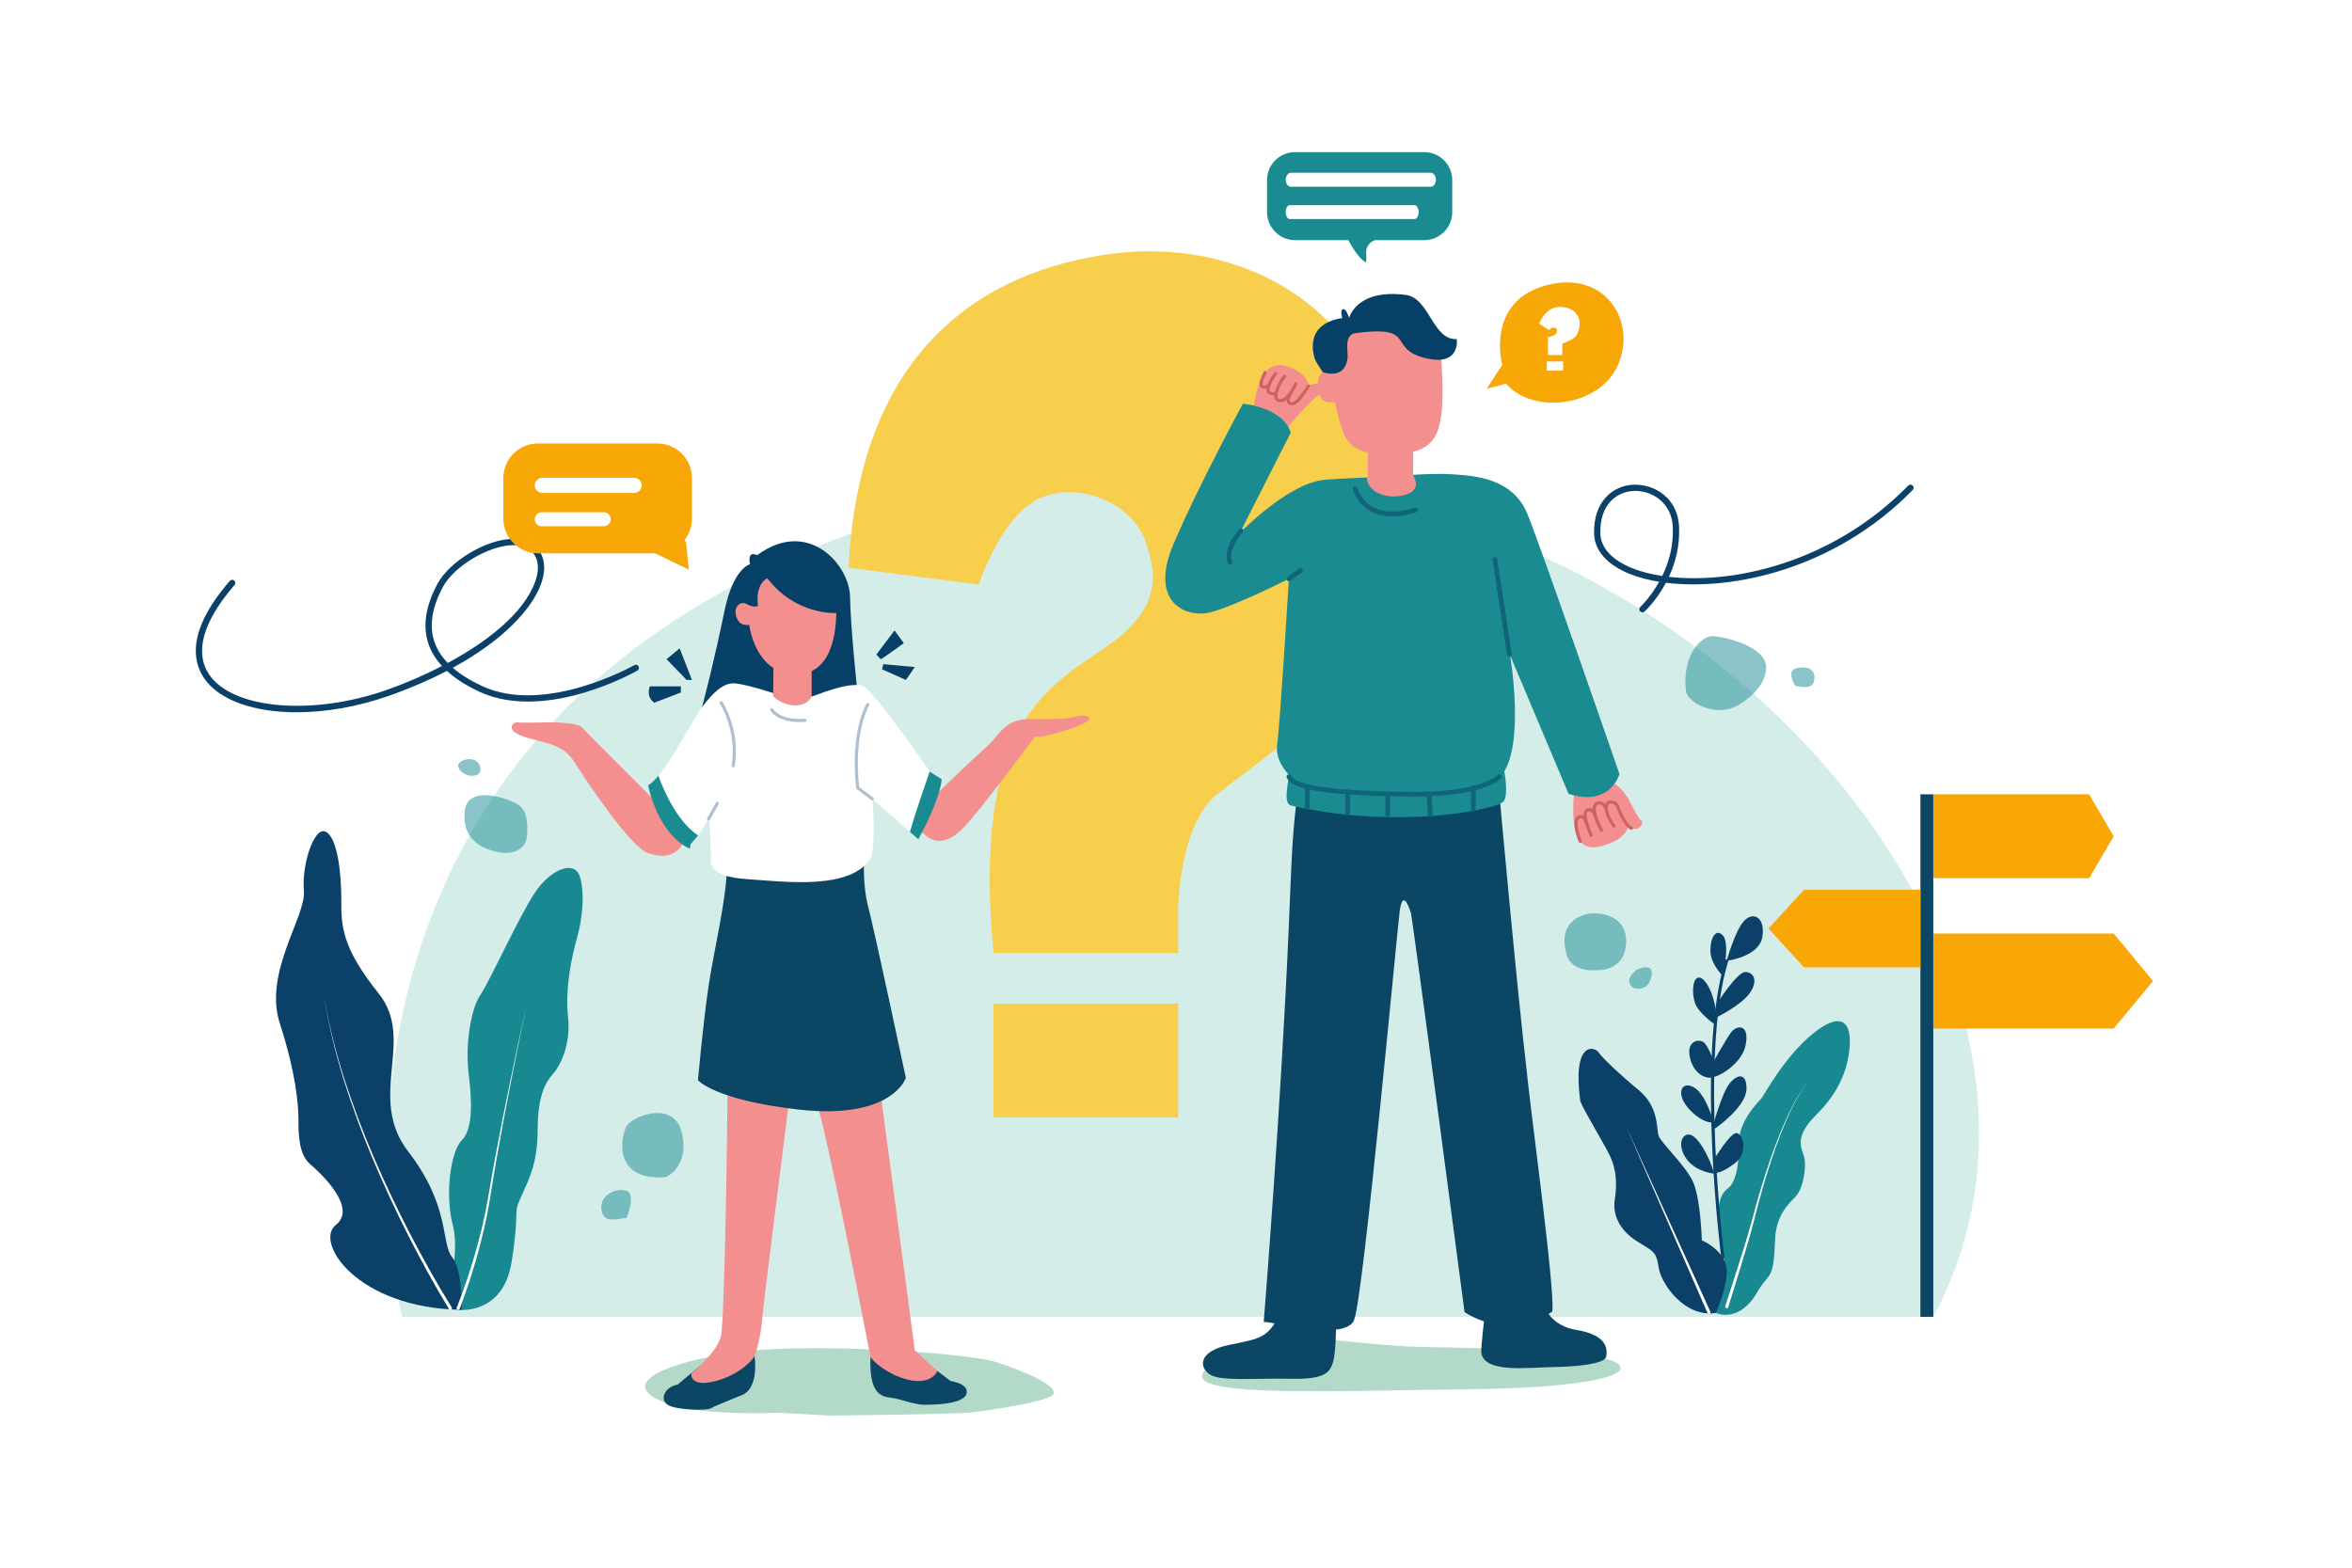 <?xml version="1.0" encoding="utf-8"?>
<!-- Generator: Adobe Illustrator 27.5.0, SVG Export Plug-In . SVG Version: 6.00 Build 0)  -->
<svg version="1.1" xmlns="http://www.w3.org/2000/svg" xmlns:xlink="http://www.w3.org/1999/xlink" x="0px" y="0px"
	 viewBox="0 0 750 500" style="enable-background:new 0 0 750 500;" xml:space="preserve">
<g id="BACKGROUND">
	<g>
		<rect style="fill:#FFFFFF;" width="750" height="500"/>
	</g>
</g>
<g id="OBJECTS">
	<g>
		<g>
			<g>
				<g>
					<path style="fill:#D4EDE9;" d="M616.479,419.992H128.212c0,0-48.881-192.582,161.921-256.07
						C500.935,100.434,685.06,292.521,616.479,419.992z"/>
				</g>
			</g>
		</g>
		<g>
			<g>
				<g>
					<path style="fill:#F7CF4D;" d="M316.81,356.381h58.89v-36.279h-58.89V356.381z M355.573,80.815
						c-41.853,5.151-81.626,30.563-84.981,100.262l41.497,5.343c0,0,7.703-23.632,20.872-28.092
						c13.169-4.46,28.326,2.997,32.302,14.302c3.976,11.305,4.97,21.99-13.915,34.662c-18.885,12.673-41.248,25.842-34.539,96.66
						h58.89v-15.307c0.719-12.074,3.45-28.047,12.424-35.321c15.405-12.486,49.489-32.954,55.565-68.643
						C456.764,107.881,404.027,74.851,355.573,80.815z"/>
				</g>
			</g>
		</g>
	</g>
	<g>
		<g>
			<g>
				<rect x="612.379" y="253.335" style="fill:#0B4665;" width="4.1" height="166.657"/>
			</g>
		</g>
		<g>
			<g>
				<polygon style="fill:#F8A706;" points="666.175,280.097 616.479,280.097 616.479,253.335 666.175,253.335 674.002,266.716 				
					"/>
			</g>
		</g>
		<g>
			<g>
				<polygon style="fill:#F8A706;" points="674.002,328.054 616.479,328.054 616.479,297.739 674.002,297.739 686.55,312.897 				
					"/>
			</g>
		</g>
		<g>
			<g>
				<polygon style="fill:#F8A706;" points="575.293,308.548 612.379,308.548 612.379,283.762 575.293,283.762 563.925,296.155 				
					"/>
			</g>
		</g>
	</g>
	<g>
		<g>
			<g>
				<path style="fill:#0B4169;" d="M523.732,195.307c-0.272,0-0.541-0.11-0.738-0.325c-0.373-0.408-0.345-1.04,0.063-1.413
					c0.059-0.054,3.2-2.984,6.015-8.015c-3.436-0.554-6.509-1.369-9.126-2.4c-7.362-2.901-11.491-7.492-11.626-12.925
					c-0.259-10.486,6.166-15.413,12.648-15.646c6.721-0.227,14.026,4.354,14.448,13.337c0.295,6.301-1.235,11.74-3.243,16.06
					c20.479,2.345,52.099-4.396,76.322-29.106c0.386-0.395,1.02-0.4,1.414-0.014c0.395,0.386,0.4,1.02,0.014,1.414
					c-24.945,25.446-57.685,32.191-78.688,29.587c-3.007,5.634-6.564,8.941-6.829,9.183
					C524.214,195.22,523.972,195.307,523.732,195.307z M521.466,156.574c-0.142,0-0.285,0.003-0.428,0.007
					c-5.096,0.183-10.961,3.853-10.72,13.597c0.112,4.579,3.792,8.526,10.359,11.114c2.667,1.051,5.824,1.87,9.364,2.405
					c2.041-4.184,3.664-9.525,3.375-15.684C533.065,160.505,527.078,156.574,521.466,156.574z"/>
			</g>
		</g>
		<g>
			<g>
				<path style="fill:#0B4169;" d="M94.62,227.175c-13.52,0-24.691-3.749-29.541-10.872c-3.753-5.511-5.376-15.37,8.209-31.036
					c0.362-0.417,0.992-0.462,1.411-0.1c0.417,0.362,0.462,0.993,0.1,1.411c-10.093,11.639-12.882,21.528-8.067,28.6
					c7.52,11.043,32.944,13.212,56.674,4.838c5.594-1.974,11.659-4.547,17.54-7.596c-2.048-2.222-3.504-4.623-4.359-7.193
					c-1.857-5.582-0.875-11.986,2.92-19.032c3.893-7.229,15.541-14.188,23.969-14.318c4.057-0.091,7.152,1.441,8.837,4.352
					c1.562,2.697,1.622,6.199,0.173,10.127c-2.801,7.593-11.585,17.634-28.095,26.622c2.453,2.134,5.57,4.082,9.339,5.832
					c20.171,9.364,48.248-6.507,48.529-6.669c0.479-0.275,1.091-0.11,1.365,0.37c0.275,0.479,0.109,1.09-0.37,1.365
					c-0.295,0.17-7.357,4.191-17.11,7.08c-9.064,2.686-22.191,4.806-33.256-0.331c-4.229-1.963-7.693-4.184-10.376-6.645
					c-5.362,2.794-11.49,5.471-18.439,7.924C114.001,225.456,103.772,227.175,94.62,227.175z M163.729,173.874
					c-0.074,0-0.147,0.001-0.222,0.001c-7.682,0.119-18.697,6.69-22.239,13.267c-3.522,6.542-4.459,12.414-2.783,17.453
					c0.814,2.445,2.249,4.734,4.296,6.856c12.666-6.828,24.159-15.838,27.829-25.788c1.236-3.351,1.227-6.268-0.027-8.433
					C169.293,175.003,166.987,173.874,163.729,173.874z"/>
			</g>
		</g>
	</g>
	<g>
		<g>
			<g>
				<g>
					<path style="fill:#188991;" d="M547.152,418.75c0,0,7.703,3.727,13.667-7.454c3.727-5.715,4.721-3.23,5.218-15.903
						c0.248-7.454,3.976-11.181,6.461-13.666c2.485-2.485,3.727-9.691,2.733-12.922s-2.92-6.398,3.976-13.293
						c6.895-6.895,10.063-13.977,10.623-21.991c0.559-8.014-3.168-10.995-12.113-3.541c-8.945,7.454-15.095,19.195-16.027,20.313
						c-0.932,1.118-7.454,7.268-7.268,14.909c0.186,7.641-1.305,11.368-2.609,13.045c-1.305,1.677-6.785,2.112-1.902,23.885
						C549.016,406.761,542.307,412.289,547.152,418.75z"/>
				</g>
			</g>
			<g>
				<g>
					<path style="fill:#0B4169;" d="M547.152,418.75c0,0,4.659-10.498,3.168-15.53c-1.491-5.032-7.641-7.641-7.641-7.641
						s-0.373-13.791-2.982-19.009c-2.609-5.218-10.063-12.113-10.809-14.35c-0.745-2.236,0.186-9.132-6.336-14.536
						c-6.523-5.405-11.741-10.436-12.859-12.113c-1.118-1.677-8.386-3.914-5.777,15.654c1.118,2.982,7.454,13.232,9.504,17.518
						c2.05,4.286,2.236,9.132,1.491,13.977c-0.745,4.845,1.677,9.691,6.895,13.045c5.218,3.354,6.336,3.168,7.082,8.386
						C529.634,409.37,537.089,420.302,547.152,418.75z"/>
				</g>
			</g>
			<g>
				<g>
					<path style="fill:#FFFFFF;" d="M544.459,418.705l-25.883-59.342l26.796,58.935c0.114,0.251,0.003,0.548-0.248,0.662
						c-0.251,0.114-0.548,0.003-0.662-0.248C544.461,418.71,544.46,418.706,544.459,418.705z"/>
				</g>
			</g>
			<g>
				<g>
					<path style="fill:#FFFFFF;" d="M550.138,416.608c2.007-6.121,3.987-12.254,5.896-18.405c0.948-3.077,1.895-6.158,2.719-9.26
						c0.808-3.124,1.677-6.231,2.599-9.322c1.843-6.181,3.915-12.298,6.326-18.281c1.251-2.972,2.518-5.942,4.039-8.789
						c1.519-2.839,3.161-5.638,5.253-8.099c-2.06,2.487-3.661,5.303-5.141,8.156c-1.481,2.86-2.708,5.842-3.918,8.824
						c-2.329,6.004-4.318,12.135-6.078,18.328c-0.881,3.097-1.707,6.208-2.473,9.334c-0.791,3.138-1.698,6.23-2.608,9.325
						c-1.832,6.183-3.732,12.342-5.662,18.495c-0.083,0.263-0.363,0.41-0.627,0.327c-0.263-0.082-0.41-0.363-0.328-0.627
						C550.136,416.615,550.138,416.609,550.138,416.608z"/>
				</g>
			</g>
			<g>
				<g>
					<path style="fill:#0B4169;" d="M549.368,401.618c-0.247,0-0.463-0.185-0.495-0.436c-0.021-0.16-2.065-16.277-2.928-35.922
						c-0.796-18.15-0.716-43.115,4.191-58.972c0.081-0.264,0.36-0.415,0.625-0.33c0.264,0.081,0.412,0.361,0.33,0.625
						c-9.317,30.109-1.308,93.831-1.227,94.472c0.035,0.273-0.158,0.524-0.433,0.56
						C549.411,401.617,549.389,401.618,549.368,401.618z"/>
				</g>
			</g>
			<g>
				<g>
					<path style="fill:#0B4169;" d="M550.614,306.436c0,0,2.626-9.69,5.608-12.796c2.982-3.106,6.833-0.871,5.715,5.342
						C560.818,305.194,550.614,306.436,550.614,306.436z"/>
				</g>
			</g>
			<g>
				<g>
					<path style="fill:#0B4169;" d="M547.796,319.627c0,0,6.121-9.463,8.578-9.587c2.457-0.124,4.444,2.236,1.835,6.336
						c-2.609,4.1-11.027,8.203-11.027,8.203L547.796,319.627z"/>
				</g>
			</g>
			<g>
				<g>
					<path style="fill:#0B4169;" d="M546.958,326.834c0,0-5.335-3.625-6.453-6.917c-1.118-3.293-0.745-8.138,1.243-8.138
						s4.657,4.722,5.434,10.747L546.958,326.834z"/>
				</g>
			</g>
			<g>
				<g>
					<path style="fill:#0B4169;" d="M549.334,311.221c0,0-3.863-3.729-3.923-7.891c-0.06-4.162,1.695-7.33,3.923-5.032
						c2.228,2.298,0.39,11.313,0.39,11.313L549.334,311.221z"/>
				</g>
			</g>
			<g>
				<g>
					<path style="fill:#0B4169;" d="M546.219,338.927c0,0,4.289-7.767,5.903-9.817c1.615-2.05,5.715-2.733,4.596,3.852
						c-1.118,6.585-9.135,10.622-10.5,10.56V338.927z"/>
				</g>
			</g>
			<g>
				<g>
					<path style="fill:#0B4169;" d="M546.219,337.931c0,0-1.489-4.41-2.98-5.528c-1.491-1.118-5.715-0.559-4.286,5.218
						c1.429,5.777,6.143,6.585,7.109,5.902c0.966-0.684,0.157-0.001,0.157-0.001V337.931z"/>
				</g>
			</g>
			<g>
				<g>
					<path style="fill:#0B4169;" d="M546.219,359.07c0,0,2.861-10.517,5.345-13.561c2.484-3.044,5.474-3.416,5.346,1.926
						c-0.129,5.342-9.063,11.99-10.652,12.859L546.219,359.07z"/>
				</g>
			</g>
			<g>
				<g>
					<path style="fill:#0B4169;" d="M546.659,369.622c0,0,4.345-7.152,6.581-8.147c2.236-0.994,4.721,5.902,0,9.504
						c-4.721,3.603-6.324,3.051-6.324,3.051L546.659,369.622z"/>
				</g>
			</g>
			<g>
				<g>
					<path style="fill:#0B4169;" d="M546.659,374.334c0,0-5.905-0.498-8.887-4.722c-2.982-4.224-1.574-7.951,0.89-7.765
						C541.126,362.034,544.799,368.122,546.659,374.334z"/>
				</g>
			</g>
			<g>
				<g>
					<path style="fill:#0B4169;" d="M546.062,357.996c0,0-3.031,0.445-7.4-4.219c-4.369-4.664-2.692-9.137,1.284-7.087
						c3.976,2.05,6.273,10.623,6.273,10.623L546.062,357.996z"/>
				</g>
			</g>
			<g style="opacity:0.5;">
				<g>
					<path style="fill:#188991;" d="M572.497,218.722c0,0,5.094,1.491,5.84-1.118c0.745-2.609-0.248-3.479-1.118-4.224
						c-0.87-0.745-5.591-0.87-5.964,1.118C570.883,216.486,572.497,218.722,572.497,218.722z"/>
				</g>
			</g>
			<g style="opacity:0.5;">
				<g>
					<path style="fill:#188991;" d="M555.166,224.313c0,0,8.013-4.605,8.013-11.434c0-6.829-13.418-9.811-16.959-9.997
						c-3.541-0.186-10.063,5.964-8.573,17.704C538.207,224.127,547.898,229.531,555.166,224.313z"/>
				</g>
			</g>
			<g style="opacity:0.5;">
				<g>
					<path style="fill:#188991;" d="M520.938,315.133c0,0,4.348,1.491,5.591-3.354c1.243-4.845-3.478-2.982-4.348-2.609
						C521.311,309.542,517.459,312.897,520.938,315.133z"/>
				</g>
			</g>
			<g style="opacity:0.5;">
				<g>
					<path style="fill:#188991;" d="M509.383,309.418c0,0,8.076,0.496,9.07-7.703c0.994-8.2-5.591-10.436-10.064-10.436
						c-4.473,0-11.803,3.081-8.822,13.095C500.19,307.057,503.047,309.915,509.383,309.418z"/>
				</g>
			</g>
		</g>
		<g>
			<g>
				<g>
					<path style="fill:#188991;" d="M146.103,417.756c0,0,14.327,1.864,17.04-15.282c2.714-17.145,0.291-14.723,2.9-20.5
						c2.609-5.777,5.404-10.995,5.404-21.618c0-10.623,2.423-15.078,4.845-17.789s5.777-9.42,4.845-18.179
						c-0.932-8.759,0.932-18.45,2.795-24.972c1.864-6.523,2.609-14.723,0.932-19.941c-1.677-5.218-9.318-2.423-14.536,5.591
						c-5.218,8.014-13.977,27.581-17.145,32.241c-3.168,4.659-4.845,16.231-3.727,25.261c1.118,9.03,1.328,17.602-2.225,21.143
						c-3.553,3.541-5.416,17.332-2.807,27.209C147.035,400.797,141.071,415.706,146.103,417.756z"/>
				</g>
			</g>
			<g>
				<g>
					<path style="fill:#0B4169;" d="M147.221,417.756c0,0,0.373-12.672-3.106-16.896c-3.479-4.224-0.497-16.152-13.915-33.545
						c-13.418-17.393,2.485-35.532-9.442-50.441s-11.927-21.619-11.927-30.067s-1.242-19.7-4.969-21.528
						c-3.727-1.829-7.703,10.596-6.958,18.796c0.746,8.2-12.921,26.09-7.703,42.241c5.218,16.151,5.964,26.091,5.964,31.06
						c0,4.969,0.248,10.933,3.727,13.914c3.479,2.982,15.157,13.915,8.2,19.382C100.134,396.139,113.8,417.259,147.221,417.756z"/>
				</g>
			</g>
			<g>
				<g>
					<path style="fill:#FFFFFF;" d="M143.195,417.526c-4.711-7.727-9.023-15.657-13.118-23.705
						c-4.079-8.055-7.872-16.252-11.374-24.571c-3.487-8.327-6.554-16.825-9.274-25.428c-2.633-8.634-4.722-17.426-6.19-26.328
						c1.55,8.888,3.719,17.653,6.428,26.253c2.797,8.57,5.937,17.026,9.496,25.308c3.574,8.274,7.435,16.422,11.581,24.423
						c4.158,7.99,8.545,15.88,13.296,23.513l0.006,0.01c0.146,0.234,0.074,0.543-0.16,0.689s-0.543,0.074-0.689-0.16
						L143.195,417.526z"/>
				</g>
			</g>
			<g>
				<g>
					<path style="fill:#FFFFFF;" d="M145.64,417.07c3.045-7.692,5.561-15.631,7.591-23.669c2.107-8.026,3.129-16.29,4.722-24.459
						c1.529-8.174,3.157-16.327,4.833-24.471c1.705-8.137,3.357-16.287,5.308-24.368c-1.87,8.1-3.44,16.266-5.063,24.418
						c-1.594,8.158-3.14,16.326-4.586,24.51c-1.507,8.162-2.448,16.452-4.486,24.548c-1.961,8.1-4.397,16.07-7.394,23.868
						c-0.099,0.258-0.388,0.386-0.646,0.287c-0.258-0.099-0.386-0.388-0.287-0.646l0.002-0.005L145.64,417.07z"/>
				</g>
			</g>
			<g style="opacity:0.5;">
				<g>
					<path style="fill:#188991;" d="M199.775,388.497c0,0,2.423-5.777,0.932-8.014c-1.491-2.236-9.318-0.559-8.945,4.845
						C192.134,390.734,196.793,388.497,199.775,388.497z"/>
				</g>
			</g>
			<g style="opacity:0.5;">
				<g>
					<path style="fill:#188991;" d="M212.261,375.452c0,0,7.641-3.168,5.218-13.977c-2.423-10.809-15.841-5.591-17.704-2.236
						C197.911,362.593,195.302,376.757,212.261,375.452z"/>
				</g>
			</g>
			<g style="opacity:0.5;">
				<g>
					<path style="fill:#188991;" d="M150.203,247.418c0,0,3.913,0.377,2.795-3.164c-1.118-3.541-7.082-2.05-6.895,0
						C146.289,246.304,149.095,247.473,150.203,247.418z"/>
				</g>
			</g>
			<g style="opacity:0.5;">
				<g>
					<path style="fill:#188991;" d="M148.153,260.281c0,0-0.932,7.268,7.082,10.436c8.014,3.168,12.673,0.186,12.859-4.473
						c0.186-4.659-0.101-8.2-3.591-10.063C161.012,254.317,147.594,249.845,148.153,260.281z"/>
				</g>
			</g>
		</g>
	</g>
	<g>
		<g>
			<g>
				<g>
					<g>
						<path style="fill:#F7A806;" d="M220.647,152.445c0-6.05-4.95-11-11-11h-38.132c-6.05,0-11,4.95-11,11v13.036
							c0,6.05,4.95,11,11,11h37.403l10.735,5.218l-0.878-8.824c-0.166-0.216-0.344-0.4-0.527-0.569
							c1.496-1.88,2.399-4.25,2.399-6.825V152.445z"/>
					</g>
				</g>
			</g>
			<g>
				<g>
					<g>
						<path style="fill:#FFFFFF;" d="M204.62,154.8c0,1.338-1.085,2.423-2.423,2.423h-29.259c-1.338,0-2.423-1.085-2.423-2.423l0,0
							c0-1.338,1.085-2.423,2.423-2.423h29.259C203.535,152.378,204.62,153.462,204.62,154.8L204.62,154.8z"/>
					</g>
				</g>
				<g>
					<g>
						<path style="fill:#FFFFFF;" d="M194.743,165.609c0,1.235-1.001,2.236-2.236,2.236h-19.754c-1.235,0-2.236-1.001-2.236-2.236
							l0,0c0-1.235,1.001-2.236,2.236-2.236h19.754C193.742,163.373,194.743,164.374,194.743,165.609L194.743,165.609z"/>
					</g>
				</g>
			</g>
		</g>
		<g>
			<g>
				<g>
					<g>
						<g>
							<path style="fill:#1A8B91;" d="M454.144,48.513h-41.172c-4.94,0-8.945,4.005-8.945,8.945v10.188
								c0,4.94,4.005,8.945,8.945,8.945h16.97c1.091,2.033,2.987,5.191,4.927,6.647c1.165,1.351,0.771-1.458,0.773-2.889
								c0.002-1.232,0.695-2.937,2.758-3.758h15.744c4.941,0,8.945-4.005,8.945-8.945V57.458
								C463.089,52.518,459.085,48.513,454.144,48.513z"/>
						</g>
					</g>
				</g>
				<g>
					<g>
						<path style="fill:#FFFFFF;" d="M457.885,57.333c0,1.235-0.751,2.236-1.677,2.236h-44.54c-0.926,0-1.677-1.001-1.677-2.236l0,0
							c0-1.235,0.751-2.236,1.677-2.236h44.54C457.134,55.097,457.885,56.098,457.885,57.333L457.885,57.333z"/>
					</g>
				</g>
				<g>
					<g>
						<path style="fill:#FFFFFF;" d="M452.357,67.645c0,1.218-0.556,2.205-1.243,2.205h-39.881c-0.686,0-1.243-0.988-1.243-2.205
							l0,0c0-1.218,0.556-2.205,1.243-2.205h39.881C451.801,65.44,452.357,66.428,452.357,67.645L452.357,67.645z"/>
					</g>
				</g>
			</g>
			<g>
				<g>
					<g>
						<path style="fill:#F7A806;" d="M474.099,123.961l4.908-7.528c0,0-5.281-19.591,13.169-25.182
							c18.45-5.591,29.445,9.691,24.227,24.041c-5.218,14.35-27.209,17.332-36.154,7.082L474.099,123.961z"/>
					</g>
				</g>
				<g>
					<g>
						<g>
							<rect x="493.232" y="115.292" style="fill:#FFFFFF;" width="5.218" height="2.92"/>
						</g>
					</g>
					<g>
						<g>
							<path style="fill:#FFFFFF;" d="M493.605,113.242v-5.715c0,0,2.61-0.249,2.858-1.74c0.248-1.491-1.429-1.863-2.547-0.497
								l-3.106-2.05c0,0,2.299-6.709,8.511-5.156s4.287,7.703,3.293,9.008c-0.994,1.304-4.38,2.485-4.38,2.485l-0.092,3.665H493.605
								z"/>
						</g>
					</g>
				</g>
			</g>
		</g>
	</g>
	<g>
		<g>
			<g>
				<path style="fill:#B3DAC9;" d="M264.442,451.487c0,0,41.931-0.373,46.404-1.118c0,0,21.804-2.795,24.786-5.404
					c2.982-2.609-9.877-8.014-18.263-10.623c-8.386-2.609-50.318-5.588-74.358-3.819c-24.041,1.769-51.249,10.178-29.072,17.528
					c12.114,3.622,34.197,2.504,34.197,2.504L264.442,451.487z"/>
			</g>
		</g>
		<g>
			<g>
				<path style="fill:#0B4665;" d="M298.919,437.262l4.193,3.215c0,0,4.659,0.574,5.125,2.997s-2.609,4.473-12.952,4.566
					c-3.448,0.186-7.92-1.864-11.182-2.236c-3.261-0.373-6.989-1.398-6.523-12.952C279.91,423.626,295.658,436.641,298.919,437.262z
					"/>
			</g>
			<g>
				<path style="fill:#0B4665;" d="M240.592,432.46c0,0,1.767,10.735-4.523,12.691c-5.731,2.423-7.967,3.168-9.365,4.007
					s-11.182,0.582-13.791-1.107c-2.609-1.689-1.025-5.696,3.168-6.441l6.561-5.527C222.642,436.083,239.539,426.539,240.592,432.46
					z"/>
			</g>
			<g>
				<path style="fill:#F48F8F;" d="M251.708,350.418c0,0-8.511,67.245-8.697,70.413c-0.186,3.168-1.491,10.809-2.982,12.579
					c-1.491,1.77-5.405,5.374-11.834,7.066c-6.429,1.693-8.014-0.637-7.734-2.501c0,0,8.107-6.429,9.411-11.741
					c1.305-5.311,2.143-73.787,2.143-80.549C232.015,338.925,250.714,344.392,251.708,350.418z"/>
			</g>
			<g>
				<path style="fill:#F48F8F;" d="M280.531,346.69l11.182,83.987l7.206,6.584c0,0-2.329,6.212-13.511,1.366
					c-5.87-2.795-7.827-5.777-7.827-5.777s-14.816-76.967-17.425-81.626C257.547,346.566,278.917,344.206,280.531,346.69z"/>
			</g>
			<g>
				<path style="fill:#0B4665;" d="M275.599,273.885c0,0-0.721,7.827,1.329,15.654c2.05,7.827,11.927,54.231,11.927,54.231
					s-4.286,13.604-34.663,10.064c-26.465-3.085-31.623-9.318-31.623-9.318s1.619-18.236,3.39-30.084
					c1.77-11.848,5.684-27.316,5.87-38.311C232.015,265.126,273.524,259.535,275.599,273.885z"/>
			</g>
		</g>
		<g>
			<path style="fill:#074066;" d="M273.294,219.468c0,0-2.05-19.009-2.236-29.165c-0.186-10.157-13.325-25.252-29.631-13.232
				c0,0-3.199-1.833-2.267,2.889c0,0-5.342,1.118-8.2,15.157c-2.858,14.039-6.833,30.066-8.076,33.794
				C221.641,232.637,269.536,234.004,273.294,219.468z"/>
		</g>
		<g>
			<g>
				<path style="fill:#F48F8F;" d="M258.82,212.635v13.356l-12.331,1.305l0.17-17.323C246.66,209.972,258.82,205.926,258.82,212.635
					z"/>
			</g>
			<g>
				<path style="fill:#F48F8F;" d="M266.678,195.52c0,0-12.859,0.839-21.991-11.089c0,0-3.914,1.491-2.982,8.852
					c0,0-1.553,0.59-3.541-0.59c-1.988-1.18-4.41,0.746-3.354,4.038c1.056,3.292,4.1,2.547,4.1,2.547s1.77,15.251,14.257,15.81
					S266.585,200.738,266.678,195.52z"/>
			</g>
		</g>
		<g>
			<g>
				<path style="fill:#F48F8F;" d="M297.615,254.317c0,0,8.573-8.573,17.984-17.052c3.168-3.354,5.218-8.014,12.952-7.92
					c7.734,0.093,11.275,0,13.791-0.652c2.516-0.652,4.939-0.839,4.939,0.652c0,1.491-10.25,4.752-15.654,5.684
					c-0.839-0.093-1.677,0-1.677,0s-16.866,22.829-22.55,28.793c-5.684,5.964-10.623,5.684-14.629,0
					C288.762,258.138,297.615,254.317,297.615,254.317z"/>
			</g>
			<g>
				<path style="fill:#F48F8F;" d="M207.666,254.234c0,0-21.03-20.975-22.148-22.28c-1.118-1.305-7.734-1.584-10.157-1.584
					s-8.945,0.28-10.343,0c-1.398-0.279-4.659,2.795,3.168,4.939c7.827,2.143,11.741,2.516,15.282,8.2
					c3.541,5.684,17.798,26.929,23.202,28.606c5.404,1.677,8.759,1.025,11.834-4.007
					C221.579,263.076,207.666,254.234,207.666,254.234z"/>
			</g>
			<g>
				<path style="fill:#1A8B91;" d="M300.286,248.54l-3.727-2.36c0,0-0.048-0.07-0.12-0.174c-0.99,2.824-4.768,13.679-6.305,19.3
					l2.699,2.368C292.831,267.673,299.665,255.498,300.286,248.54z"/>
			</g>
			<g>
				<path style="fill:#FFFFFF;" d="M296.438,246.005c-1.416-2.044-16.097-23.173-20.441-26.631
					c-3.448-3.075-16.307,2.702-17.238,2.795c0,0-1.025,2.889-5.311,2.795c-4.286-0.093-6.895-2.889-6.895-2.889v-1.025
					c0,0-7.874-2.609-11.997-3.075c-4.123-0.466-7.571,3.541-10.553,7.361c-2.435,3.12-8.846,15.805-14.059,22.08
					c1.357,3.806,5.618,14.331,12.626,19.029c1.242-1.605,2.696-3.757,3.576-5.98c0,0,0.559,9.598,0.559,12.02
					s-1.77,6.989,11.554,7.92c13.325,0.932,32.8,3.354,39.415-6.616c1.771-5.602,0.466-19.009,0.466-19.009l11.993,10.522
					C291.67,259.684,295.448,248.829,296.438,246.005z"/>
			</g>
			<g>
				<path style="fill:#1A8B91;" d="M209.943,247.418c-1.171,1.409-2.281,2.498-3.273,3.079c0,0,2.889,15.375,13.325,20.22
					l0.28-1.584c0,0,1.038-1.062,2.294-2.686C215.561,261.749,211.3,251.224,209.943,247.418z"/>
			</g>
			<g>
				<path style="fill:#AFC1D1;" d="M278.139,255.283c-0.105,0-0.21-0.033-0.301-0.101l-4.802-3.628l-0.023-0.214
					c-1.984-18.102,3.087-26.566,3.304-26.918c0.144-0.235,0.452-0.309,0.687-0.163c0.235,0.145,0.309,0.453,0.164,0.688
					c-0.051,0.083-5.063,8.494-3.184,26.07l4.458,3.366c0.22,0.167,0.264,0.48,0.098,0.701
					C278.441,255.215,278.291,255.283,278.139,255.283z"/>
			</g>
			<g>
				<path style="fill:#AFC1D1;" d="M254.921,230.308c-2.521,0-6.97-0.487-9.242-3.654c-0.161-0.225-0.109-0.537,0.115-0.698
					c0.224-0.162,0.536-0.11,0.698,0.115c2.864,3.992,10.083,3.159,10.155,3.15c0.271-0.039,0.523,0.161,0.557,0.435
					c0.034,0.274-0.161,0.523-0.435,0.557C256.676,230.225,255.963,230.308,254.921,230.308z"/>
			</g>
			<g>
				<path style="fill:#AFC1D1;" d="M233.786,244.754c-0.026,0-0.054-0.002-0.081-0.006c-0.273-0.045-0.457-0.301-0.414-0.574
					c1.809-11.124-3.689-19.688-3.745-19.773c-0.151-0.231-0.086-0.541,0.145-0.692c0.232-0.153,0.541-0.087,0.692,0.144
					c0.236,0.361,5.77,8.961,3.896,20.481C234.239,244.579,234.027,244.754,233.786,244.754z"/>
			</g>
			<g>
				<path style="fill:#AFC1D1;" d="M225.958,261.712c-0.082,0-0.165-0.02-0.242-0.063c-0.242-0.135-0.329-0.438-0.194-0.681
					l2.795-5.031c0.134-0.241,0.439-0.326,0.68-0.194c0.242,0.135,0.329,0.439,0.194,0.681l-2.796,5.031
					C226.304,261.62,226.134,261.712,225.958,261.712z"/>
			</g>
			<g>
				<polygon style="fill:#074066;" points="281.26,213.468 288.855,216.859 291.728,212.759 281.681,211.827 				"/>
			</g>
			<g>
				<path style="fill:#074066;" d="M280.842,210.243c0.373,0,7.361-5.125,7.361-5.125l-2.951-4.038l-5.808,7.682L280.842,210.243z"
					/>
			</g>
			<g>
				<polygon style="fill:#074066;" points="218.948,216.859 220.647,216.859 216.734,206.795 212.541,210.243 				"/>
			</g>
			<g>
				<path style="fill:#074066;" d="M217.106,220.865l-8.479,3.261c0,0-2.702-1.584-1.398-5.218h9.877V220.865z"/>
			</g>
		</g>
	</g>
	<g>
		<g>
			<g>
				<path style="fill:#B3DAC9;" d="M509.134,432.851c0,0,7.641,0.872,7.641,3.511c0,2.639-11.741,6.366-49.572,6.739
					c-37.831,0.373-88.161,2.797-83.619-5.125c4.543-7.922,35.351-11.26,35.351-11.26s21.574,2.408,31.101,2.781
					C459.562,429.87,504.662,430.056,509.134,432.851z"/>
			</g>
		</g>
		<g>
			<g>
				<g>
					<g>
						<path style="fill:#0B4665;" d="M492.983,417.632c0,0,1.987,5.254,9.691,6.541c7.703,1.286,10.436,4.392,9.443,8.741
							c-0.994,2.113-8.99,2.982-17.043,3.106c-8.054,0.124-21.595,1.988-22.714-4.473c-0.249-1.615,1.366-14.536,1.366-14.536
							S490.001,411.668,492.983,417.632z"/>
					</g>
				</g>
				<g>
					<g>
						<path style="fill:#0B4665;" d="M426.017,423.471c0,0,0,8.573-1.118,11.554c-1.118,2.982-2.983,4.969-13.543,4.721
							c-10.56-0.248-21.742,0.869-25.345-1.243c-3.603-2.112-4.349-7.454,5.964-9.566c10.313-2.112,12.797-2.113,16.897-11.679
							C412.972,407.693,425.52,419.496,426.017,423.471z"/>
					</g>
				</g>
				<g>
					<g>
						<path style="fill:#0B4665;" d="M478.198,254.218c0,0,5.591,61.66,8.573,86.757c0.87,10.064,9.318,71.563,8.2,77.34
							c0,0-12.859,9.691-27.954,0.186c0,0-16.586-125.794-17.145-127.471c-0.559-1.677-2.609-7.641-3.541-0.373
							c-0.932,7.268-11.492,122.128-14.474,130.08c0,0-0.435,3.727-9.132,3.416c-8.696-0.31-18.699-2.795-19.754-2.485
							c0,0,5.563-69.015,8.031-126.912C413.469,236.861,411.729,208.958,478.198,254.218z"/>
					</g>
				</g>
			</g>
			<g>
				<g>
					<path style="fill:#F48F8F;" d="M514.477,249.782c0,0,2.733,1.242,5.094,5.591c2.361,4.349,3.075,6.212,4.1,6.492
						c0,0,0.219,3.727-4.596,2.143c0,0-0.715,3.168-5.933,5.032c-5.218,1.864-13.045,4.38-11.182-16.493
						C501.96,252.547,512.981,248.756,514.477,249.782z"/>
				</g>
			</g>
			<g>
				<g>
					<path style="fill:#F48F8F;" d="M410.549,136.444c0,0,6.802-8.479,10.995-11.275c4.193-2.795-2.516-3.634-4.286-2.05
						c0,0,0.186-3.261-5.218-5.684c-5.404-2.423-10.623-1.398-12.486,13.884C397.038,144.644,403.84,139.798,410.549,136.444z"/>
				</g>
			</g>
			<g>
				<g>
					<path style="fill:#1A8B91;" d="M479.607,245.611c0,0,1.491,7.082,0,9.815c-1.491,2.733-34.331,9.389-68.125,1.438
						c-2.734-1.118,0.001-9.566,0-13.169C411.481,240.092,477.868,242.504,479.607,245.611z"/>
				</g>
			</g>
			<g>
				<g>
					<path style="fill:#1A8B91;" d="M443.689,152.005c0,0,11.774-1.242,19.352-0.745c7.578,0.497,19.443,1.304,24.102,12.859
						c4.659,11.554,29.259,82.744,29.259,82.744s-2.795,10.623-16.213,6.336l-18.636-44.168c0,0,4.97,29.57-2.982,38.515
						c0,0-12.673,11.679-63.363,3.23c0,0-8.945-5.715-7.951-13.169c0.994-7.454,3.736-52.983,3.736-52.983
						s-17.9,9.002-25.355,10.741c-7.454,1.739-19.382-3.23-11.43-21.867c7.952-18.636,22.115-44.727,22.115-44.727
						s12.548,0.994,15.282,9.194L395.33,170.02c0,0,14.66-15.22,26.214-16.897C424.945,152.63,443.689,152.005,443.689,152.005z"/>
				</g>
			</g>
			<g>
				<g>
					<path style="fill:#106578;" d="M481.303,209.408c-0.364,0-0.684-0.266-0.74-0.637l-4.596-30.19
						c-0.063-0.409,0.219-0.792,0.628-0.855c0.423-0.059,0.792,0.22,0.854,0.629l4.596,30.19c0.063,0.409-0.219,0.792-0.628,0.855
						C481.379,209.406,481.34,209.408,481.303,209.408z"/>
				</g>
			</g>
			<g>
				<g>
					<path style="fill:#106578;" d="M444.004,164.678c-1.973,0-4.098-0.306-6.096-1.203c-3.025-1.358-5.215-3.835-6.507-7.362
						c-0.143-0.389,0.058-0.819,0.446-0.962c0.387-0.142,0.819,0.057,0.962,0.446c1.147,3.13,3.067,5.319,5.706,6.506
						c5.584,2.511,12.64-0.209,12.711-0.237c0.387-0.154,0.82,0.039,0.972,0.423c0.152,0.385-0.037,0.821-0.422,0.973
						C451.565,163.346,448.119,164.678,444.004,164.678z"/>
				</g>
			</g>
			<g>
				<g>
					<path style="fill:#106578;" d="M392.193,180.15c-0.294,0-0.574-0.174-0.693-0.464c-1.929-4.671,3.448-10.692,3.679-10.946
						c0.276-0.308,0.751-0.331,1.059-0.053c0.307,0.277,0.331,0.752,0.054,1.059c-0.05,0.055-4.973,5.571-3.404,9.368
						c0.158,0.383-0.024,0.821-0.407,0.979C392.385,180.132,392.289,180.15,392.193,180.15z"/>
				</g>
			</g>
			<g>
				<g>
					<path style="fill:#106578;" d="M469.812,258.888c-0.414,0-0.75-0.336-0.75-0.75v-6.851c0-0.414,0.336-0.75,0.75-0.75
						c0.414,0,0.75,0.336,0.75,0.75v6.851C470.562,258.552,470.226,258.888,469.812,258.888z"/>
				</g>
			</g>
			<g>
				<g>
					<path style="fill:#106578;" d="M456.084,260.596c-0.395,0-0.725-0.309-0.748-0.707l-0.373-6.523
						c-0.023-0.414,0.293-0.768,0.706-0.792c0.409-0.037,0.768,0.292,0.792,0.706l0.373,6.522c0.023,0.414-0.293,0.769-0.706,0.792
						C456.113,260.596,456.098,260.596,456.084,260.596z"/>
				</g>
			</g>
			<g>
				<g>
					<path style="fill:#106578;" d="M442.51,260.597c-0.414,0-0.75-0.336-0.75-0.75v-6.512c0-0.414,0.336-0.75,0.75-0.75
						c0.414,0,0.75,0.336,0.75,0.75v6.512C443.26,260.261,442.924,260.597,442.51,260.597z"/>
				</g>
			</g>
			<g>
				<g>
					<path style="fill:#106578;" d="M429.746,260.099c-0.414,0-0.75-0.336-0.75-0.75v-6.771c0-0.414,0.336-0.75,0.75-0.75
						c0.414,0,0.75,0.336,0.75,0.75v6.771C430.496,259.763,430.16,260.099,429.746,260.099z"/>
				</g>
			</g>
			<g>
				<g>
					<path style="fill:#106578;" d="M416.885,258.236c-0.414,0-0.75-0.336-0.75-0.75v-6.11c0-0.414,0.336-0.75,0.75-0.75
						c0.414,0,0.75,0.336,0.75,0.75v6.11C417.635,257.9,417.299,258.236,416.885,258.236z"/>
				</g>
			</g>
			<g>
				<g>
					<path style="fill:#106578;" d="M450.903,254.085c-0.585,0-1.178-0.004-1.786-0.012c-25.787-0.339-37.028-2.096-38.8-6.066
						c-0.169-0.378,0.001-0.822,0.379-0.991c0.378-0.167,0.821,0.001,0.99,0.379c2.104,4.714,28.708,5.064,37.45,5.178
						c22.855,0.309,28.459-5.326,28.513-5.382c0.284-0.299,0.758-0.316,1.058-0.037c0.302,0.28,0.323,0.748,0.047,1.052
						C478.529,248.452,473.132,254.085,450.903,254.085z"/>
				</g>
			</g>
			<g>
				<g>
					<path style="fill:#CE6161;" d="M520.21,264.663c-0.084,0-0.168-0.02-0.246-0.064c-2.641-1.491-4.396-6.703-4.47-6.925
						c-0.039-0.211-0.255-1.29-2.008-1.391c-0.266-0.016-0.481,0.1-0.621,0.353c-0.398,0.722-0.39,2.907,2.176,6.522
						c0.159,0.225,0.106,0.537-0.119,0.697c-0.225,0.157-0.537,0.106-0.697-0.119c-2.664-3.754-2.9-6.38-2.234-7.585
						c0.326-0.589,0.9-0.903,1.553-0.867c2.112,0.121,2.835,1.472,2.922,2.17c0-0.001,0-0.001,0-0.001
						c0.011,0,1.696,4.978,3.991,6.273c0.24,0.136,0.325,0.44,0.19,0.682C520.553,264.572,520.383,264.663,520.21,264.663z"/>
				</g>
			</g>
			<g>
				<g>
					<path style="fill:#CE6161;" d="M503.911,268.855c-0.196,0-0.383-0.116-0.462-0.31c-0.238-0.577-2.287-5.696-0.919-7.741
						c0.263-0.393,0.777-0.861,1.736-0.861c1.245,0,1.741,1.472,2.069,2.444c0.049,0.146,0.096,0.284,0.142,0.408
						c0.095,0.26-0.038,0.547-0.297,0.643c-0.26,0.093-0.546-0.037-0.643-0.297c-0.048-0.133-0.098-0.279-0.15-0.435
						c-0.236-0.702-0.594-1.764-1.121-1.764c-0.562,0-0.785,0.238-0.905,0.417c-0.809,1.208,0.191,4.814,1.012,6.805
						c0.105,0.255-0.016,0.547-0.271,0.652C504.039,268.843,503.974,268.855,503.911,268.855z"/>
				</g>
			</g>
			<g>
				<g>
					<path style="fill:#CE6161;" d="M507.387,266.908c-0.19,0-0.372-0.109-0.456-0.294c-0.77-1.707-3.135-7.367-1.184-8.554
						c0.576-0.351,1.138-0.425,1.666-0.229c0.794,0.295,1.412,1.156,1.89,2.632c0.085,0.263-0.059,0.545-0.321,0.63
						c-0.268,0.087-0.545-0.06-0.63-0.321c-0.488-1.508-1.016-1.902-1.287-2.003c-0.237-0.09-0.489-0.043-0.798,0.145
						c-0.805,0.49,0.165,4.164,1.576,7.288c0.113,0.252,0.001,0.548-0.25,0.662C507.526,266.893,507.457,266.908,507.387,266.908z"
						/>
				</g>
			</g>
			<g>
				<g>
					<path style="fill:#CE6161;" d="M510.695,265.347c-0.174,0-0.343-0.091-0.435-0.253c-0.32-0.563-3.1-5.571-2.247-8.119
						c0.204-0.611,0.594-1.045,1.158-1.289c0.783-0.233,1.444-0.156,2.023,0.207c1.298,0.816,1.64,2.824,1.653,2.909
						c0.045,0.272-0.14,0.529-0.412,0.574c-0.266,0.038-0.528-0.14-0.574-0.411c-0.076-0.458-0.441-1.751-1.201-2.228
						c-0.329-0.205-0.703-0.242-1.149-0.113c-0.242,0.109-0.435,0.328-0.549,0.667c-0.603,1.802,1.36,5.887,2.168,7.309
						c0.137,0.24,0.053,0.545-0.188,0.682C510.864,265.327,510.779,265.347,510.695,265.347z"/>
				</g>
			</g>
			<g>
				<g>
					<path style="fill:#CE6161;" d="M411.921,129.267c-0.415,0-0.796-0.132-1.102-0.396c-0.641-0.553-0.761-1.504-0.315-2.481
						c0.75-1.639,2.287-4.163,2.353-4.269c0.143-0.237,0.45-0.31,0.688-0.166c0.235,0.144,0.31,0.452,0.166,0.687
						c-0.016,0.026-1.571,2.58-2.296,4.165c-0.251,0.547-0.228,1.061,0.059,1.308c0.287,0.248,0.792,0.191,1.32-0.151
						c1.221-0.79,3.329-3.954,4.039-5.107c0.145-0.236,0.456-0.308,0.688-0.164c0.235,0.145,0.309,0.453,0.164,0.688
						c-0.109,0.177-2.688,4.348-4.348,5.422C412.86,129.112,412.37,129.267,411.921,129.267z"/>
				</g>
			</g>
			<g>
				<g>
					<path style="fill:#CE6161;" d="M408.321,128.262c-0.463,0-0.916-0.132-1.354-0.396c-0.341-0.205-0.545-0.571-0.608-1.086
						c-0.216-1.77,1.338-5.504,2.969-7.135c0.195-0.195,0.512-0.195,0.707,0c0.195,0.195,0.195,0.512,0,0.707
						c-1.38,1.381-2.859,4.858-2.683,6.307c0.026,0.217,0.087,0.325,0.131,0.351c0.405,0.244,0.808,0.311,1.228,0.201
						c1.195-0.308,2.11-1.874,2.119-1.89c0.138-0.239,0.442-0.323,0.683-0.184c0.239,0.137,0.322,0.442,0.185,0.682
						c-0.045,0.079-1.129,1.943-2.732,2.36C408.748,128.233,408.534,128.262,408.321,128.262z"/>
				</g>
			</g>
			<g>
				<g>
					<path style="fill:#CE6161;" d="M406.144,126.072c-0.579,0-1.378-0.108-1.887-0.627c-0.278-0.284-0.575-0.807-0.41-1.684
						c0.423-2.241,2.439-4.773,2.524-4.88c0.174-0.215,0.488-0.249,0.702-0.077c0.216,0.173,0.25,0.487,0.077,0.703
						c-0.019,0.024-1.945,2.445-2.321,4.439c-0.102,0.547,0.081,0.736,0.142,0.798c0.389,0.399,1.391,0.34,1.709,0.288
						c0.27-0.045,0.528,0.139,0.574,0.412c0.045,0.272-0.139,0.529-0.411,0.574C406.775,126.03,406.502,126.072,406.144,126.072z"/>
				</g>
			</g>
			<g>
				<g>
					<path style="fill:#CE6161;" d="M403.058,123.977c-0.39,0-0.775-0.1-1.063-0.396c-0.734-0.759-0.417-2.345,1-4.991
						c0.131-0.244,0.435-0.334,0.677-0.205c0.243,0.13,0.335,0.434,0.204,0.677c-1.682,3.143-1.221,3.763-1.162,3.823
						c0.216,0.225,1.021,0.016,1.492-0.214c0.249-0.122,0.547-0.02,0.669,0.229c0.122,0.248,0.021,0.546-0.227,0.669
						C404.528,123.627,403.788,123.977,403.058,123.977z"/>
				</g>
			</g>
			<g>
				<g>
					<path style="fill:#106578;" d="M410.995,185.374c-0.233,0-0.463-0.108-0.609-0.311c-0.242-0.336-0.166-0.805,0.17-1.047
						l3.718-2.677c0.338-0.242,0.806-0.165,1.047,0.17c0.242,0.336,0.166,0.805-0.17,1.047l-3.718,2.677
						C411.299,185.328,411.146,185.374,410.995,185.374z"/>
				</g>
			</g>
		</g>
		<g>
			<g>
				<g>
					<path style="fill:#F48F8F;" d="M450.617,142.252v9.442c0,0,1.988,2.671,0,4.783c-1.988,2.112-9.443,2.982-13.045-0.497
						c-2.609-2.671-1.429-4.1-1.429-4.1v-9.939C436.143,141.941,449.562,140.702,450.617,142.252z"/>
				</g>
			</g>
			<g>
				<g>
					<path style="fill:#F48F8F;" d="M459.562,113.521c0,0,0.932,13.045,0,19.009c-0.932,5.964-2.236,12.393-16.307,12.393
						c-14.07,0-14.816-4.566-17.611-16.773c0,0-4.473,1.584-5.311-3.634c-1.125-7.003,4.069-6.554,4.069-6.554
						s3.571-12.549,6.926-13.667c3.354-1.118,12.766-1.584,13.697-1.118C445.958,103.644,459.562,113.521,459.562,113.521z"/>
				</g>
			</g>
			<g>
				<g>
					<path style="fill:#074066;" d="M464.532,108.148c0,0,1.366,9.07-10.436,5.964c-11.803-3.106-1.987-10.561-22.239-7.827
						c-3.106,0.87-2.112,5.218-2.112,7.206s-0.994,7.33-7.952,5.218c0,0-1.62-2.438-2.236-3.603
						c-0.536-1.013-4.349-11.679,8.448-13.667c0,0-0.777-2.547,0.248-2.826c1.025-0.279,1.957,2.796,1.957,2.796
						s2.206-9.349,17.984-7.361C455.898,94.978,456.768,108.583,464.532,108.148z"/>
				</g>
			</g>
		</g>
	</g>
</g>
</svg>
